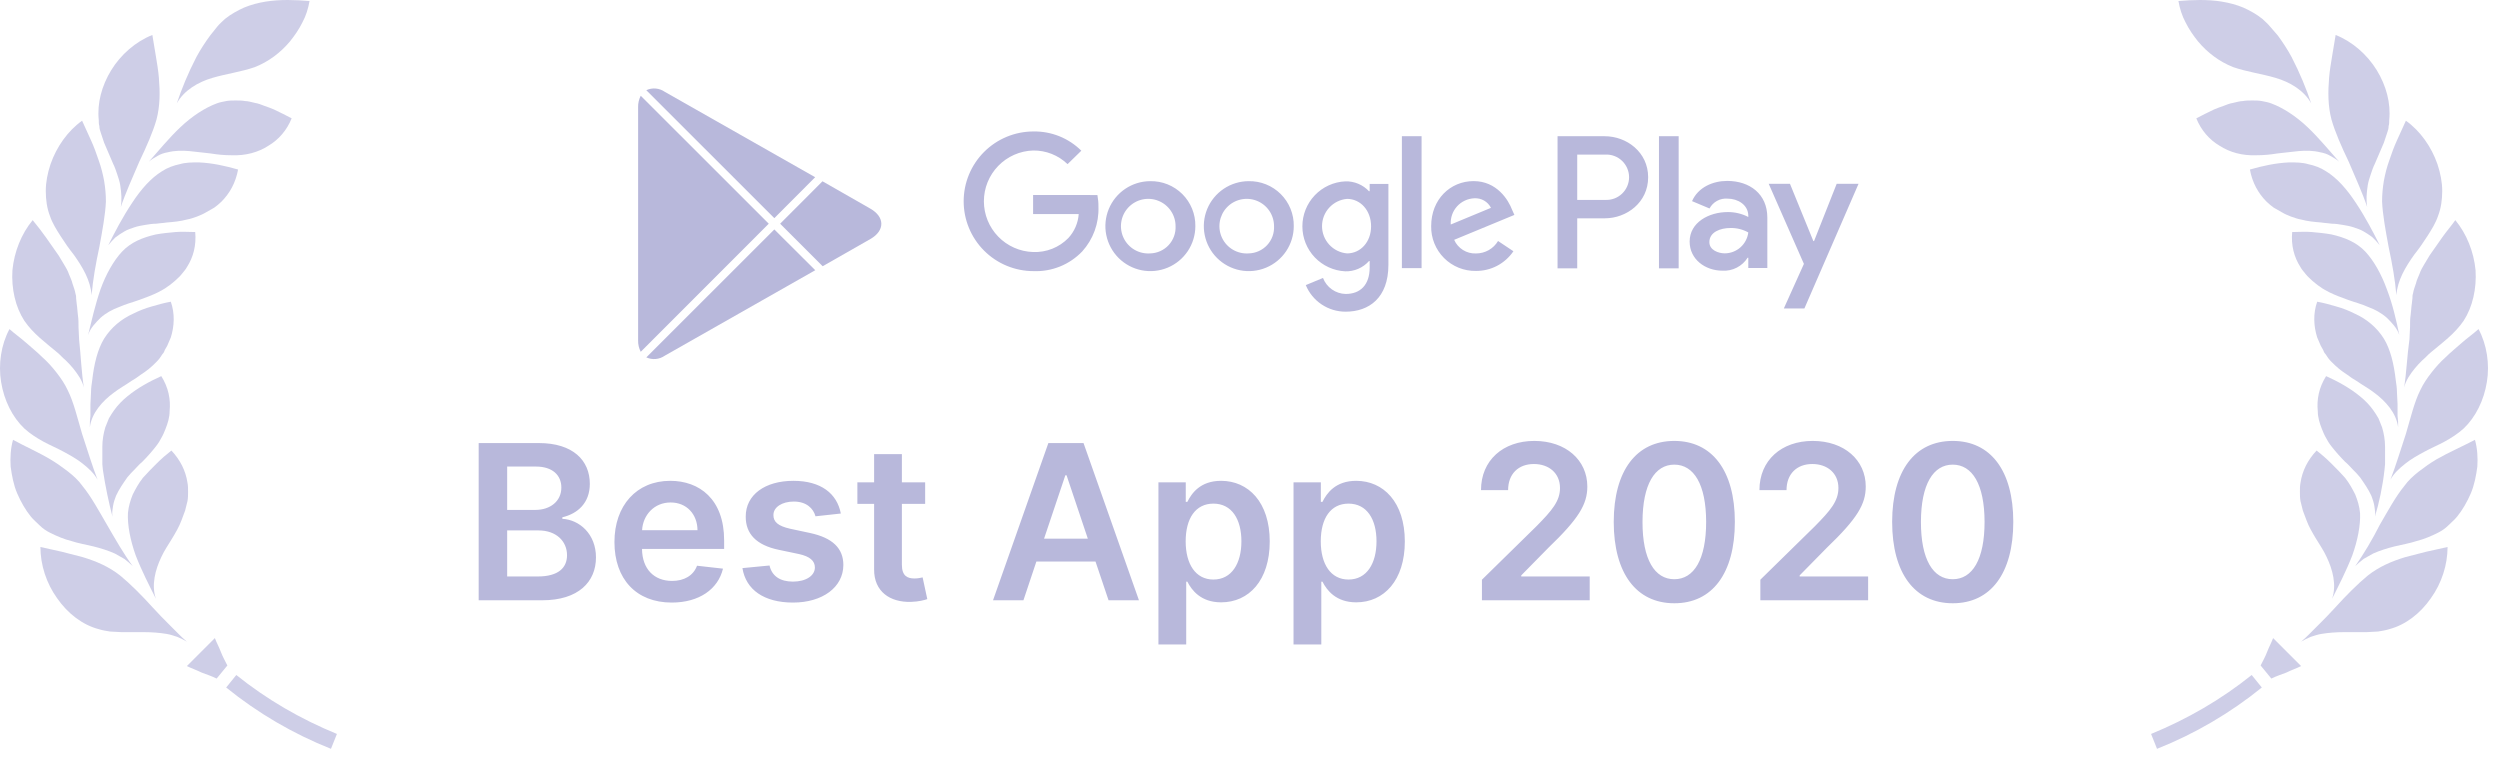 <svg width="185" height="56" viewBox="0 0 185 56" fill="none" xmlns="http://www.w3.org/2000/svg">
<path d="M14.842 48.276L13.829 49.289C14.182 49.465 14.578 49.597 14.931 49.774C15.283 49.906 15.68 50.038 16.032 50.214L16.428 49.73L16.825 49.245C16.649 48.893 16.473 48.584 16.34 48.232C16.208 47.879 16.032 47.571 15.9 47.218L14.842 48.276Z" fill="#CECEE7"/>
<path d="M24.932 54.312L24.491 55.413C21.715 54.312 19.072 52.77 16.737 50.875L17.486 49.95C19.733 51.756 22.244 53.21 24.932 54.312Z" fill="#CECEE7"/>
<path d="M8.939 15.321C9.027 14.792 8.983 14.264 8.895 13.691C8.851 13.427 8.763 13.162 8.674 12.898C8.586 12.633 8.498 12.369 8.366 12.105C8.146 11.576 7.925 11.091 7.705 10.563C7.617 10.298 7.529 10.034 7.441 9.77C7.397 9.638 7.353 9.505 7.353 9.329C7.309 9.197 7.309 9.065 7.309 8.889C7.176 7.655 7.529 6.333 8.234 5.188C8.939 4.042 10.04 3.073 11.274 2.588C11.362 3.117 11.45 3.646 11.538 4.174C11.626 4.703 11.714 5.232 11.758 5.761C11.847 6.818 11.847 7.831 11.582 8.845C11.318 9.77 10.833 10.871 10.305 11.973C9.82 13.118 9.291 14.264 8.939 15.321Z" fill="#CECEE7"/>
<path d="M6.78 21.841C6.692 20.74 6.119 19.771 5.458 18.846C5.106 18.405 4.797 17.964 4.489 17.48C4.181 16.995 3.872 16.511 3.696 15.982C3.476 15.409 3.388 14.792 3.388 14.131C3.388 13.47 3.52 12.81 3.74 12.149C4.181 10.871 5.018 9.682 6.075 8.933C6.295 9.417 6.516 9.902 6.736 10.386C6.956 10.871 7.132 11.356 7.309 11.884C7.485 12.369 7.617 12.898 7.705 13.382C7.793 13.911 7.837 14.396 7.837 14.924C7.793 15.894 7.573 17.083 7.353 18.273C7.088 19.506 6.868 20.74 6.78 21.841Z" fill="#CECEE7"/>
<path d="M6.207 28.67C6.075 28.142 5.767 27.701 5.414 27.261C5.238 27.04 5.062 26.864 4.841 26.644C4.621 26.468 4.445 26.247 4.225 26.071C3.388 25.366 2.462 24.705 1.802 23.736C1.141 22.723 0.832 21.357 0.92 19.991C1.053 18.625 1.581 17.304 2.418 16.29C2.815 16.775 3.123 17.171 3.432 17.612C3.74 18.053 4.048 18.493 4.357 18.934C4.489 19.154 4.621 19.374 4.753 19.595C4.886 19.815 5.018 20.035 5.106 20.299C5.194 20.52 5.326 20.784 5.37 21.004C5.458 21.269 5.546 21.489 5.59 21.753C5.635 21.886 5.635 21.974 5.635 22.106C5.635 22.238 5.679 22.37 5.679 22.502C5.723 22.767 5.723 23.031 5.767 23.339C5.811 23.604 5.811 23.912 5.811 24.221C5.811 24.529 5.855 24.837 5.855 25.146C5.987 26.335 6.031 27.613 6.207 28.67Z" fill="#CECEE7"/>
<path d="M7.221 35.499C6.956 35.015 6.56 34.662 6.119 34.31C5.679 33.957 5.194 33.693 4.709 33.429C4.225 33.164 3.696 32.944 3.211 32.68C2.727 32.415 2.242 32.107 1.802 31.71C0.92 30.873 0.304 29.64 0.083 28.274C-0.137 26.952 0.083 25.498 0.7 24.353C1.097 24.705 1.537 25.014 1.934 25.366C2.33 25.719 2.771 26.071 3.123 26.424C3.52 26.776 3.872 27.172 4.181 27.569C4.489 27.965 4.797 28.406 5.018 28.891C5.458 29.772 5.723 30.917 6.075 32.107C6.472 33.296 6.824 34.486 7.221 35.499Z" fill="#CECEE7"/>
<path d="M9.82 41.888C9.644 41.711 9.423 41.535 9.203 41.359C8.983 41.227 8.719 41.094 8.498 40.962C8.014 40.742 7.441 40.566 6.912 40.434C6.383 40.301 5.811 40.213 5.282 40.037C4.753 39.905 4.225 39.685 3.696 39.42C3.432 39.288 3.167 39.112 2.947 38.892C2.727 38.671 2.462 38.451 2.286 38.231C1.89 37.746 1.537 37.129 1.273 36.513C1.008 35.896 0.876 35.191 0.788 34.53C0.744 33.869 0.788 33.164 0.964 32.547C1.846 33.032 2.859 33.473 3.74 34.001C4.181 34.266 4.621 34.574 5.018 34.882C5.414 35.191 5.811 35.543 6.119 35.984C6.736 36.733 7.309 37.79 7.925 38.847C8.542 39.905 9.159 41.006 9.82 41.888Z" fill="#CECEE7"/>
<path d="M13.829 47.483C13.609 47.351 13.345 47.218 13.124 47.13C12.86 47.042 12.595 46.954 12.331 46.91C11.803 46.822 11.23 46.778 10.657 46.778C10.084 46.778 9.556 46.778 8.983 46.778C8.719 46.778 8.41 46.734 8.146 46.734C7.881 46.69 7.573 46.646 7.309 46.558C6.119 46.249 5.018 45.412 4.225 44.267C3.432 43.165 2.991 41.799 2.991 40.478C3.52 40.61 4.048 40.698 4.577 40.83C5.106 40.962 5.59 41.094 6.119 41.227C7.132 41.535 8.058 41.931 8.895 42.592C9.644 43.209 10.481 44.046 11.318 44.971C11.714 45.412 12.155 45.853 12.595 46.293C12.816 46.514 13.036 46.734 13.212 46.91C13.389 47.086 13.609 47.306 13.829 47.483Z" fill="#CECEE7"/>
<path d="M11.009 11.973C11.186 11.796 11.45 11.664 11.67 11.532C11.891 11.4 12.155 11.312 12.419 11.268C12.948 11.136 13.477 11.136 14.005 11.18C14.534 11.224 15.063 11.312 15.591 11.356C16.12 11.444 16.605 11.488 17.133 11.488C18.191 11.532 19.116 11.268 19.865 10.783C20.614 10.342 21.231 9.638 21.583 8.756C21.143 8.536 20.746 8.316 20.262 8.096C20.041 8.007 19.821 7.919 19.557 7.831C19.336 7.743 19.116 7.655 18.852 7.611C18.631 7.567 18.367 7.479 18.147 7.479C17.927 7.435 17.662 7.435 17.442 7.435C17.222 7.435 16.957 7.435 16.737 7.479C16.517 7.523 16.252 7.567 16.032 7.655C15.195 7.963 14.226 8.58 13.345 9.417C12.507 10.21 11.714 11.18 11.009 11.973Z" fill="#CECEE7"/>
<path d="M13.08 7.655C13.609 6.686 14.666 6.069 15.724 5.761C16.781 5.452 17.838 5.32 18.852 4.968C19.865 4.571 20.746 3.91 21.451 3.073C21.803 2.633 22.112 2.192 22.376 1.663C22.641 1.179 22.817 0.606 22.905 0.077C21.848 -0.011 20.746 -0.055 19.645 0.121C19.116 0.209 18.587 0.342 18.059 0.562C17.574 0.782 17.089 1.046 16.649 1.399C16.473 1.575 16.252 1.751 16.076 1.972C15.9 2.192 15.724 2.412 15.547 2.633C15.195 3.117 14.842 3.646 14.534 4.219C13.917 5.408 13.433 6.598 13.08 7.655Z" fill="#CECEE7"/>
<path d="M8.014 18.141C8.19 17.92 8.366 17.744 8.542 17.568C8.763 17.392 8.983 17.259 9.203 17.127C9.423 16.995 9.688 16.907 9.952 16.819C10.216 16.731 10.481 16.687 10.745 16.643C11.009 16.599 11.274 16.555 11.538 16.555C11.803 16.511 12.067 16.511 12.331 16.466C12.86 16.422 13.345 16.378 13.829 16.246C14.094 16.202 14.314 16.114 14.578 16.026C14.798 15.938 15.019 15.85 15.239 15.717C15.459 15.585 15.636 15.497 15.856 15.365C16.032 15.233 16.208 15.101 16.384 14.925C17.001 14.308 17.442 13.515 17.618 12.545C16.693 12.281 15.724 12.061 14.71 12.017C14.226 12.017 13.741 12.017 13.3 12.149C12.86 12.237 12.375 12.413 11.979 12.678C11.186 13.162 10.437 13.999 9.776 15.013C9.071 16.07 8.498 17.171 8.014 18.141Z" fill="#CECEE7"/>
<path d="M6.516 24.793C6.604 24.529 6.736 24.309 6.912 24.088C7.088 23.868 7.265 23.692 7.441 23.516C7.837 23.163 8.322 22.899 8.807 22.723C9.291 22.502 9.82 22.37 10.305 22.194C10.789 22.018 11.274 21.841 11.714 21.621C11.935 21.489 12.155 21.401 12.375 21.225C12.596 21.093 12.772 20.916 12.948 20.784C13.124 20.608 13.3 20.476 13.433 20.299C13.565 20.123 13.741 19.947 13.829 19.771C14.314 19.022 14.534 18.141 14.446 17.171C13.961 17.171 13.477 17.127 12.992 17.171C12.508 17.215 12.023 17.26 11.538 17.348C10.569 17.568 9.688 17.92 9.027 18.625C8.41 19.286 7.837 20.299 7.441 21.401C7.044 22.546 6.78 23.736 6.516 24.793Z" fill="#CECEE7"/>
<path d="M6.648 31.622C6.78 30.565 7.573 29.684 8.41 29.067C8.807 28.758 9.291 28.494 9.732 28.186C9.952 28.053 10.172 27.921 10.393 27.745C10.613 27.613 10.833 27.437 11.009 27.305C11.23 27.128 11.406 26.952 11.582 26.776C11.758 26.6 11.891 26.423 12.023 26.203C12.111 26.115 12.155 26.027 12.199 25.895C12.243 25.807 12.331 25.674 12.375 25.586C12.463 25.366 12.552 25.19 12.64 24.97C12.904 24.132 12.948 23.207 12.64 22.326C12.155 22.414 11.67 22.546 11.23 22.678C10.745 22.811 10.305 22.987 9.864 23.207C8.983 23.604 8.234 24.221 7.705 25.058C7.221 25.851 6.956 26.952 6.824 28.142C6.78 28.45 6.736 28.714 6.736 29.023C6.736 29.331 6.692 29.64 6.692 29.904C6.692 30.212 6.692 30.477 6.692 30.785C6.648 31.093 6.648 31.358 6.648 31.622Z" fill="#CECEE7"/>
<path d="M8.322 38.231C8.278 37.966 8.322 37.702 8.366 37.438C8.41 37.173 8.498 36.909 8.586 36.689C8.807 36.204 9.115 35.764 9.423 35.323C9.6 35.103 9.776 34.926 9.952 34.75C10.128 34.574 10.305 34.354 10.525 34.178C10.877 33.825 11.23 33.428 11.538 33.032C11.714 32.812 11.847 32.591 11.935 32.415C12.067 32.195 12.155 31.975 12.243 31.754C12.419 31.314 12.552 30.873 12.552 30.433C12.64 29.552 12.463 28.67 11.935 27.833C11.054 28.23 10.172 28.714 9.423 29.331C9.247 29.463 9.071 29.64 8.895 29.816C8.719 29.992 8.586 30.168 8.454 30.345C8.322 30.521 8.19 30.741 8.058 30.961C7.97 31.182 7.881 31.402 7.793 31.622C7.661 32.063 7.573 32.547 7.573 33.076C7.573 33.34 7.573 33.605 7.573 33.913C7.573 34.045 7.573 34.221 7.573 34.354C7.573 34.486 7.617 34.662 7.617 34.794C7.793 35.984 8.058 37.217 8.322 38.231Z" fill="#CECEE7"/>
<path d="M11.538 44.311C11.186 43.297 11.494 42.152 11.935 41.227C12.155 40.742 12.463 40.301 12.728 39.861C12.992 39.42 13.256 38.98 13.433 38.495C13.521 38.275 13.609 38.011 13.697 37.79C13.741 37.658 13.741 37.57 13.785 37.438C13.829 37.306 13.829 37.218 13.873 37.085C13.917 36.865 13.917 36.601 13.917 36.38C13.917 36.16 13.917 35.94 13.873 35.719C13.741 34.838 13.345 34.045 12.684 33.34C12.287 33.649 11.935 33.957 11.582 34.31C11.23 34.662 10.877 35.015 10.569 35.367C10.261 35.764 10.04 36.16 9.82 36.601C9.644 37.041 9.512 37.482 9.467 37.967C9.423 38.848 9.644 39.993 10.04 41.094C10.481 42.24 11.054 43.341 11.538 44.311Z" fill="#CECEE7"/>
<path d="M169.269 48.276L170.282 49.289C169.93 49.465 169.533 49.597 169.181 49.774C168.828 49.906 168.432 50.038 168.079 50.214L167.683 49.73L167.286 49.245C167.462 48.893 167.639 48.584 167.771 48.232C167.903 47.879 168.079 47.571 168.211 47.218L169.269 48.276Z" fill="#CECEE7"/>
<path d="M159.18 54.312L159.62 55.413C162.396 54.312 165.039 52.77 167.374 50.875L166.625 49.95C164.378 51.756 161.867 53.21 159.18 54.312Z" fill="#CECEE7"/>
<path d="M175.172 15.321C175.084 14.792 175.128 14.264 175.216 13.691C175.26 13.427 175.349 13.162 175.437 12.898C175.525 12.633 175.613 12.369 175.745 12.105C175.965 11.576 176.186 11.091 176.406 10.563C176.494 10.299 176.582 10.034 176.67 9.77C176.714 9.638 176.758 9.505 176.758 9.329C176.802 9.197 176.802 9.065 176.802 8.889C176.935 7.655 176.582 6.333 175.877 5.188C175.172 4.042 174.071 3.073 172.837 2.588C172.749 3.117 172.661 3.646 172.573 4.175C172.485 4.703 172.397 5.232 172.353 5.761C172.265 6.818 172.265 7.831 172.529 8.845C172.793 9.77 173.278 10.871 173.807 11.973C174.291 13.118 174.82 14.264 175.172 15.321Z" fill="#CECEE7"/>
<path d="M177.331 21.841C177.419 20.74 177.992 19.771 178.653 18.846C179.005 18.405 179.314 17.965 179.622 17.48C179.931 16.995 180.239 16.511 180.415 15.982C180.635 15.409 180.724 14.792 180.724 14.132C180.724 13.471 180.591 12.81 180.371 12.149C179.931 10.871 179.093 9.682 178.036 8.933C177.816 9.417 177.596 9.902 177.375 10.387C177.155 10.871 176.979 11.356 176.802 11.885C176.626 12.369 176.494 12.898 176.406 13.383C176.318 13.911 176.274 14.396 176.274 14.925C176.318 15.894 176.538 17.083 176.758 18.273C177.023 19.506 177.243 20.74 177.331 21.841Z" fill="#CECEE7"/>
<path d="M177.904 28.67C178.036 28.142 178.344 27.701 178.697 27.261C178.873 27.04 179.049 26.864 179.27 26.644C179.49 26.468 179.666 26.247 179.886 26.071C180.724 25.366 181.649 24.705 182.31 23.736C182.97 22.723 183.279 21.357 183.191 19.991C183.059 18.625 182.53 17.304 181.693 16.29C181.384 16.731 181.032 17.127 180.724 17.568C180.415 18.009 180.107 18.449 179.798 18.89C179.666 19.11 179.534 19.33 179.402 19.55C179.27 19.771 179.137 19.991 179.049 20.255C178.961 20.476 178.829 20.74 178.785 20.96C178.697 21.225 178.609 21.445 178.565 21.709C178.521 21.841 178.521 21.93 178.521 22.062C178.521 22.194 178.477 22.326 178.477 22.458C178.433 22.723 178.433 22.987 178.389 23.295C178.344 23.56 178.344 23.868 178.344 24.177C178.344 24.485 178.3 24.793 178.3 25.102C178.124 26.335 178.08 27.613 177.904 28.67Z" fill="#CECEE7"/>
<path d="M176.891 35.499C177.155 35.015 177.551 34.662 177.992 34.31C178.433 33.957 178.917 33.693 179.402 33.429C179.886 33.164 180.415 32.944 180.9 32.68C181.384 32.415 181.869 32.107 182.31 31.71C183.191 30.873 183.808 29.64 184.028 28.274C184.248 26.952 184.028 25.498 183.411 24.353C183.015 24.705 182.574 25.014 182.177 25.366C181.781 25.719 181.34 26.071 180.988 26.424C180.591 26.776 180.239 27.172 179.931 27.569C179.622 27.965 179.314 28.406 179.093 28.891C178.653 29.772 178.389 30.917 178.036 32.107C177.64 33.296 177.287 34.486 176.891 35.499Z" fill="#CECEE7"/>
<path d="M174.291 41.888C174.467 41.711 174.688 41.535 174.908 41.359C175.128 41.227 175.393 41.095 175.613 40.962C176.098 40.742 176.67 40.566 177.199 40.434C177.728 40.302 178.3 40.213 178.829 40.037C179.358 39.905 179.887 39.685 180.415 39.42C180.68 39.288 180.944 39.112 181.164 38.892C181.384 38.671 181.649 38.451 181.825 38.231C182.222 37.746 182.574 37.129 182.838 36.513C183.103 35.896 183.235 35.191 183.323 34.53C183.367 33.869 183.323 33.164 183.147 32.547C182.222 33.032 181.208 33.473 180.283 34.001C179.842 34.266 179.402 34.574 179.005 34.883C178.609 35.191 178.212 35.543 177.904 35.984C177.287 36.733 176.714 37.79 176.098 38.848C175.569 39.905 174.908 41.007 174.291 41.888Z" fill="#CECEE7"/>
<path d="M170.282 47.483C170.502 47.351 170.767 47.218 170.987 47.13C171.251 47.042 171.516 46.954 171.78 46.91C172.309 46.822 172.881 46.778 173.454 46.778C174.027 46.778 174.556 46.778 175.128 46.778C175.393 46.778 175.701 46.734 175.965 46.734C176.23 46.69 176.538 46.646 176.802 46.558C177.992 46.249 179.093 45.412 179.886 44.267C180.68 43.165 181.12 41.799 181.12 40.478C180.591 40.61 180.063 40.698 179.534 40.83C179.005 40.962 178.521 41.094 177.992 41.227C176.979 41.535 176.054 41.931 175.216 42.592C174.467 43.209 173.63 44.046 172.793 44.971C172.397 45.412 171.956 45.853 171.516 46.293C171.295 46.514 171.075 46.734 170.899 46.91C170.723 47.086 170.502 47.306 170.282 47.483Z" fill="#CECEE7"/>
<path d="M173.102 11.973C172.925 11.796 172.661 11.664 172.441 11.532C172.221 11.4 171.956 11.312 171.692 11.268C171.163 11.136 170.635 11.136 170.106 11.18C169.577 11.224 169.048 11.312 168.52 11.356C167.991 11.444 167.506 11.488 166.978 11.488C165.92 11.532 164.995 11.268 164.246 10.783C163.497 10.343 162.88 9.638 162.528 8.757C162.969 8.536 163.365 8.316 163.85 8.096C164.07 8.008 164.29 7.919 164.555 7.831C164.775 7.743 164.995 7.655 165.26 7.611C165.48 7.567 165.744 7.479 165.964 7.479C166.185 7.435 166.449 7.435 166.669 7.435C166.89 7.435 167.154 7.435 167.374 7.479C167.595 7.523 167.859 7.567 168.079 7.655C168.916 7.963 169.886 8.58 170.767 9.417C171.604 10.21 172.397 11.18 173.102 11.973Z" fill="#CECEE7"/>
<path d="M171.031 7.655C170.502 6.686 169.445 6.069 168.388 5.761C167.33 5.452 166.273 5.32 165.259 4.968C164.246 4.571 163.365 3.91 162.66 3.073C162.308 2.633 161.999 2.192 161.735 1.663C161.471 1.179 161.294 0.606 161.206 0.077C162.219 -0.011 163.365 -0.055 164.422 0.121C164.951 0.209 165.48 0.342 166.008 0.562C166.493 0.782 166.978 1.046 167.418 1.399C167.594 1.575 167.815 1.751 167.991 1.972C168.167 2.192 168.388 2.412 168.564 2.633C168.916 3.117 169.269 3.646 169.577 4.219C170.194 5.408 170.678 6.598 171.031 7.655Z" fill="#CECEE7"/>
<path d="M176.098 18.141C175.921 17.92 175.745 17.744 175.569 17.568C175.349 17.392 175.128 17.259 174.908 17.127C174.688 16.995 174.423 16.907 174.159 16.819C173.895 16.731 173.63 16.687 173.366 16.643C173.102 16.599 172.837 16.555 172.573 16.555C172.309 16.511 172.044 16.511 171.78 16.466C171.251 16.422 170.767 16.378 170.282 16.246C170.018 16.202 169.797 16.114 169.533 16.026C169.313 15.938 169.092 15.85 168.872 15.717C168.652 15.585 168.476 15.497 168.255 15.365C168.079 15.233 167.903 15.101 167.727 14.925C167.11 14.308 166.669 13.515 166.493 12.545C167.418 12.281 168.388 12.061 169.401 12.017C169.886 12.017 170.37 12.017 170.811 12.149C171.251 12.237 171.736 12.413 172.132 12.678C172.925 13.162 173.674 13.999 174.335 15.013C175.04 16.07 175.613 17.171 176.098 18.141Z" fill="#CECEE7"/>
<path d="M177.551 24.793C177.463 24.529 177.331 24.309 177.155 24.088C176.979 23.868 176.802 23.692 176.626 23.516C176.23 23.163 175.745 22.899 175.26 22.723C174.776 22.502 174.247 22.37 173.763 22.194C173.278 22.018 172.793 21.841 172.353 21.621C172.132 21.489 171.912 21.401 171.692 21.225C171.472 21.093 171.295 20.916 171.119 20.784C170.943 20.608 170.767 20.476 170.634 20.299C170.502 20.123 170.326 19.947 170.238 19.771C169.753 19.022 169.533 18.141 169.621 17.171C170.106 17.171 170.59 17.127 171.075 17.171C171.56 17.215 172.044 17.26 172.529 17.348C173.498 17.568 174.379 17.92 175.04 18.625C175.657 19.286 176.23 20.299 176.626 21.401C177.067 22.546 177.331 23.736 177.551 24.793Z" fill="#CECEE7"/>
<path d="M177.463 31.622C177.331 30.565 176.538 29.684 175.701 29.067C175.305 28.758 174.82 28.494 174.379 28.186C174.159 28.053 173.939 27.921 173.718 27.745C173.498 27.613 173.278 27.437 173.102 27.305C172.881 27.128 172.705 26.952 172.529 26.776C172.353 26.6 172.221 26.423 172.088 26.203C172 26.115 171.956 26.027 171.912 25.895C171.868 25.807 171.78 25.674 171.736 25.586C171.648 25.366 171.56 25.19 171.472 24.97C171.207 24.132 171.163 23.207 171.472 22.326C171.956 22.414 172.441 22.546 172.881 22.678C173.366 22.811 173.807 22.987 174.247 23.207C175.128 23.604 175.877 24.221 176.406 25.058C176.891 25.851 177.155 26.952 177.287 28.142C177.331 28.45 177.375 28.714 177.375 29.023C177.375 29.331 177.419 29.64 177.419 29.904C177.419 30.212 177.419 30.477 177.419 30.785C177.463 31.093 177.463 31.358 177.463 31.622Z" fill="#CECEE7"/>
<path d="M175.745 38.231C175.789 37.966 175.745 37.702 175.701 37.438C175.657 37.173 175.569 36.909 175.481 36.689C175.26 36.204 174.952 35.764 174.644 35.323C174.467 35.103 174.291 34.926 174.115 34.75C173.939 34.574 173.763 34.354 173.542 34.178C173.19 33.825 172.837 33.428 172.529 33.032C172.353 32.812 172.221 32.591 172.132 32.415C172 32.195 171.912 31.975 171.824 31.754C171.648 31.314 171.516 30.873 171.516 30.433C171.428 29.552 171.604 28.67 172.132 27.833C173.014 28.23 173.895 28.714 174.644 29.331C174.82 29.463 174.996 29.64 175.172 29.816C175.349 29.992 175.481 30.168 175.613 30.345C175.745 30.521 175.877 30.741 176.009 30.961C176.098 31.182 176.186 31.402 176.274 31.622C176.406 32.063 176.494 32.547 176.494 33.076C176.494 33.34 176.494 33.605 176.494 33.913C176.494 34.045 176.494 34.221 176.494 34.354C176.494 34.486 176.45 34.662 176.45 34.794C176.318 35.984 176.054 37.217 175.745 38.231Z" fill="#CECEE7"/>
<path d="M172.573 44.311C172.925 43.297 172.617 42.152 172.176 41.227C171.956 40.742 171.648 40.301 171.383 39.861C171.119 39.42 170.855 38.98 170.678 38.495C170.59 38.275 170.502 38.011 170.414 37.79C170.37 37.658 170.37 37.57 170.326 37.438C170.282 37.306 170.282 37.218 170.238 37.085C170.194 36.865 170.194 36.601 170.194 36.38C170.194 36.16 170.194 35.94 170.238 35.719C170.37 34.838 170.767 34.045 171.427 33.34C171.824 33.649 172.176 33.957 172.529 34.31C172.881 34.662 173.234 35.015 173.542 35.367C173.851 35.764 174.071 36.16 174.291 36.601C174.467 37.041 174.6 37.482 174.644 37.967C174.688 38.848 174.467 39.993 174.071 41.094C173.63 42.24 173.058 43.341 172.573 44.311Z" fill="#CECEE7"/>
<path d="M35.422 44.42H40.131C42.795 44.42 44.102 43.062 44.102 41.25C44.102 39.489 42.852 38.456 41.614 38.393V38.279C42.75 38.013 43.647 37.217 43.647 35.803C43.647 34.07 42.398 32.787 39.876 32.787H35.422V44.42ZM37.53 42.659V39.251H39.853C41.154 39.251 41.96 40.046 41.96 41.086C41.96 42.011 41.324 42.659 39.796 42.659H37.53ZM37.53 37.734V34.525H39.66C40.898 34.525 41.54 35.178 41.54 36.076C41.54 37.098 40.711 37.734 39.614 37.734H37.53ZM49.707 44.59C51.74 44.59 53.138 43.596 53.501 42.08L51.581 41.864C51.303 42.602 50.621 42.988 49.735 42.988C48.406 42.988 47.526 42.114 47.508 40.62H53.586V39.989C53.586 36.928 51.746 35.581 49.599 35.581C47.099 35.581 45.469 37.416 45.469 40.108C45.469 42.846 47.077 44.59 49.707 44.59ZM47.514 39.234C47.577 38.12 48.4 37.183 49.627 37.183C50.809 37.183 51.604 38.047 51.615 39.234H47.514ZM62.222 38.001C61.938 36.524 60.756 35.581 58.711 35.581C56.61 35.581 55.178 36.615 55.184 38.228C55.178 39.501 55.962 40.341 57.638 40.688L59.126 41C59.927 41.176 60.302 41.5 60.302 41.994C60.302 42.591 59.654 43.039 58.677 43.039C57.734 43.039 57.121 42.63 56.945 41.847L54.94 42.04C55.195 43.642 56.541 44.59 58.683 44.59C60.864 44.59 62.403 43.46 62.409 41.807C62.403 40.563 61.602 39.802 59.955 39.444L58.467 39.126C57.581 38.927 57.229 38.62 57.234 38.115C57.229 37.524 57.882 37.115 58.74 37.115C59.688 37.115 60.188 37.632 60.347 38.206L62.222 38.001ZM68.461 35.695H66.74V33.605H64.684V35.695H63.446V37.285H64.684V42.136C64.673 43.778 65.865 44.584 67.41 44.539C67.996 44.522 68.399 44.408 68.62 44.335L68.274 42.727C68.16 42.755 67.927 42.807 67.672 42.807C67.155 42.807 66.74 42.625 66.74 41.795V37.285H68.461V35.695ZM75.734 44.42L76.693 41.551H81.067L82.033 44.42H84.282L80.181 32.787H77.579L73.484 44.42H75.734ZM77.261 39.859L78.835 35.172H78.926L80.499 39.859H77.261ZM85.724 47.692H87.78V43.045H87.865C88.189 43.681 88.865 44.573 90.364 44.573C92.421 44.573 93.96 42.943 93.96 40.069C93.96 37.16 92.375 35.581 90.359 35.581C88.819 35.581 88.177 36.507 87.865 37.138H87.746V35.695H85.724V47.692ZM87.74 40.057C87.74 38.365 88.467 37.268 89.791 37.268C91.159 37.268 91.864 38.433 91.864 40.057C91.864 41.693 91.148 42.886 89.791 42.886C88.478 42.886 87.74 41.75 87.74 40.057ZM95.721 47.692H97.777V43.045H97.862C98.186 43.681 98.862 44.573 100.361 44.573C102.418 44.573 103.957 42.943 103.957 40.069C103.957 37.16 102.372 35.581 100.356 35.581C98.817 35.581 98.175 36.507 97.862 37.138H97.743V35.695H95.721V47.692ZM97.737 40.057C97.737 38.365 98.464 37.268 99.788 37.268C101.157 37.268 101.861 38.433 101.861 40.057C101.861 41.693 101.145 42.886 99.788 42.886C98.476 42.886 97.737 41.75 97.737 40.057ZM109.663 44.42H117.638V42.659H112.571V42.579L114.576 40.54C116.837 38.37 117.462 37.314 117.462 36.002C117.462 34.053 115.877 32.628 113.537 32.628C111.231 32.628 109.595 34.059 109.595 36.269H111.6C111.6 35.081 112.35 34.337 113.508 34.337C114.616 34.337 115.44 35.013 115.44 36.11C115.44 37.081 114.849 37.774 113.701 38.938L109.663 42.898V44.42ZM123.897 44.641C126.704 44.647 128.379 42.432 128.379 38.615C128.379 34.82 126.692 32.628 123.897 32.628C121.103 32.628 119.421 34.815 119.416 38.615C119.416 42.426 121.091 44.641 123.897 44.641ZM123.897 42.863C122.449 42.863 121.54 41.409 121.546 38.615C121.552 35.843 122.455 34.383 123.897 34.383C125.346 34.383 126.249 35.843 126.255 38.615C126.255 41.409 125.352 42.863 123.897 42.863ZM130.266 44.42H138.241V42.659H133.175V42.579L135.18 40.54C137.441 38.37 138.065 37.314 138.065 36.002C138.065 34.053 136.481 32.628 134.14 32.628C131.834 32.628 130.198 34.059 130.198 36.269H132.203C132.203 35.081 132.953 34.337 134.112 34.337C135.22 34.337 136.043 35.013 136.043 36.11C136.043 37.081 135.452 37.774 134.305 38.938L130.266 42.898V44.42ZM144.501 44.641C147.307 44.647 148.983 42.432 148.983 38.615C148.983 34.82 147.296 32.628 144.501 32.628C141.706 32.628 140.025 34.815 140.019 38.615C140.019 42.426 141.695 44.641 144.501 44.641ZM144.501 42.863C143.053 42.863 142.144 41.409 142.149 38.615C142.155 35.843 143.058 34.383 144.501 34.383C145.95 34.383 146.853 35.843 146.858 38.615C146.858 41.409 145.955 42.863 144.501 42.863Z" fill="#B8B8DB"/>
<path d="M92.4 13.406C91.742 13.408 91.1 13.605 90.554 13.972C90.008 14.339 89.583 14.86 89.332 15.468C89.082 16.077 89.018 16.745 89.148 17.39C89.277 18.035 89.595 18.627 90.061 19.092C90.527 19.556 91.12 19.872 91.765 20C92.411 20.127 93.079 20.061 93.687 19.808C94.295 19.556 94.814 19.13 95.179 18.582C95.544 18.035 95.739 17.392 95.739 16.734C95.746 16.294 95.665 15.858 95.499 15.45C95.334 15.042 95.088 14.672 94.776 14.361C94.464 14.051 94.093 13.806 93.685 13.642C93.277 13.478 92.84 13.398 92.4 13.406V13.406ZM92.4 18.752C91.995 18.78 91.591 18.686 91.241 18.482C90.89 18.278 90.609 17.973 90.434 17.607C90.259 17.241 90.199 16.831 90.26 16.429C90.322 16.028 90.502 15.655 90.779 15.358C91.055 15.061 91.415 14.854 91.811 14.765C92.206 14.675 92.62 14.706 92.997 14.855C93.375 15.003 93.699 15.262 93.928 15.597C94.156 15.932 94.279 16.329 94.279 16.734C94.292 16.991 94.253 17.248 94.165 17.489C94.076 17.731 93.941 17.952 93.766 18.14C93.59 18.328 93.379 18.479 93.145 18.584C92.91 18.689 92.657 18.746 92.4 18.752V18.752ZM85.117 13.406C84.459 13.408 83.816 13.605 83.27 13.972C82.724 14.339 82.299 14.86 82.049 15.468C81.799 16.077 81.734 16.745 81.864 17.39C81.994 18.035 82.312 18.627 82.778 19.092C83.244 19.556 83.837 19.872 84.482 20C85.127 20.127 85.796 20.061 86.404 19.808C87.011 19.556 87.53 19.13 87.896 18.582C88.261 18.035 88.456 17.392 88.456 16.734C88.463 16.294 88.381 15.858 88.216 15.45C88.05 15.042 87.804 14.672 87.493 14.361C87.181 14.051 86.81 13.806 86.402 13.642C85.993 13.478 85.556 13.398 85.117 13.406ZM85.117 18.752C84.712 18.781 84.307 18.688 83.956 18.484C83.605 18.28 83.324 17.976 83.148 17.61C82.973 17.244 82.912 16.833 82.973 16.432C83.034 16.031 83.214 15.657 83.49 15.36C83.767 15.063 84.126 14.855 84.522 14.765C84.918 14.675 85.332 14.706 85.709 14.855C86.087 15.003 86.412 15.262 86.64 15.597C86.869 15.932 86.992 16.328 86.992 16.734C87.004 16.991 86.965 17.247 86.877 17.488C86.789 17.729 86.653 17.95 86.479 18.138C86.304 18.326 86.094 18.477 85.859 18.582C85.626 18.688 85.373 18.745 85.117 18.752ZM76.449 14.429V15.839H79.825C79.779 16.501 79.508 17.128 79.057 17.616C78.719 17.961 78.312 18.231 77.863 18.409C77.413 18.587 76.932 18.669 76.449 18.65C75.473 18.619 74.547 18.21 73.868 17.509C73.188 16.808 72.808 15.87 72.808 14.893C72.808 13.917 73.188 12.979 73.868 12.278C74.547 11.577 75.473 11.168 76.449 11.137C77.399 11.123 78.315 11.486 78.999 12.146L80.018 11.152C79.553 10.691 79 10.327 78.392 10.082C77.784 9.838 77.133 9.717 76.478 9.728C75.108 9.728 73.793 10.272 72.824 11.241C71.855 12.21 71.311 13.525 71.311 14.895C71.311 16.266 71.855 17.58 72.824 18.549C73.793 19.518 75.108 20.063 76.478 20.063C77.148 20.089 77.816 19.973 78.438 19.722C79.059 19.471 79.62 19.09 80.084 18.606C80.897 17.707 81.328 16.526 81.285 15.314C81.289 15.019 81.263 14.723 81.209 14.433L76.449 14.429ZM111.894 15.522C111.617 14.793 110.772 13.402 109.046 13.402C107.32 13.402 105.907 14.753 105.907 16.731C105.898 17.168 105.978 17.603 106.142 18.009C106.305 18.415 106.549 18.784 106.859 19.094C107.168 19.404 107.537 19.648 107.942 19.812C108.348 19.976 108.783 20.056 109.221 20.048C109.767 20.052 110.306 19.922 110.789 19.668C111.273 19.413 111.686 19.044 111.992 18.592L110.856 17.834C110.687 18.117 110.447 18.35 110.161 18.512C109.874 18.673 109.55 18.757 109.221 18.756C108.882 18.769 108.546 18.68 108.259 18.5C107.971 18.32 107.744 18.058 107.608 17.747L112.065 15.904L111.894 15.522ZM107.356 16.614C107.34 16.372 107.372 16.129 107.451 15.9C107.53 15.67 107.654 15.459 107.816 15.278C107.978 15.097 108.174 14.95 108.394 14.847C108.613 14.743 108.851 14.684 109.093 14.673C109.346 14.657 109.598 14.715 109.819 14.84C110.039 14.966 110.217 15.153 110.332 15.38L107.356 16.614ZM103.74 19.841H105.197V10.081H103.74V19.841ZM101.355 14.149H101.304C101.08 13.91 100.808 13.722 100.506 13.596C100.204 13.471 99.879 13.411 99.552 13.421C98.696 13.46 97.889 13.829 97.297 14.448C96.706 15.068 96.376 15.892 96.376 16.749C96.376 17.606 96.706 18.43 97.297 19.049C97.889 19.669 98.696 20.037 99.552 20.078C99.882 20.086 100.209 20.023 100.512 19.892C100.814 19.761 101.085 19.566 101.304 19.32H101.355V19.797C101.355 21.072 100.674 21.753 99.578 21.753C99.212 21.744 98.858 21.627 98.56 21.416C98.261 21.205 98.032 20.91 97.902 20.569L96.628 21.097C96.868 21.681 97.277 22.18 97.803 22.53C98.328 22.881 98.946 23.066 99.578 23.064C101.293 23.064 102.742 22.055 102.742 19.597V13.61H101.355V14.149ZM99.683 18.752C99.178 18.709 98.707 18.478 98.364 18.104C98.02 17.73 97.83 17.242 97.83 16.734C97.83 16.227 98.02 15.738 98.364 15.365C98.707 14.991 99.178 14.76 99.683 14.717C100.677 14.717 101.46 15.576 101.46 16.745C101.46 17.914 100.674 18.752 99.683 18.752ZM118.755 10.081H115.259V19.859H116.715V16.155H118.755C120.372 16.155 121.963 14.983 121.963 13.118C121.963 11.254 120.368 10.081 118.751 10.081H118.755ZM118.795 14.793H116.715V11.439H118.795C119.022 11.429 119.248 11.464 119.461 11.544C119.674 11.623 119.868 11.745 120.032 11.902C120.196 12.059 120.327 12.247 120.416 12.456C120.506 12.665 120.552 12.889 120.552 13.116C120.552 13.343 120.506 13.568 120.416 13.777C120.327 13.986 120.196 14.174 120.032 14.331C119.868 14.488 119.674 14.609 119.461 14.689C119.248 14.768 119.022 14.804 118.795 14.793ZM127.815 13.388C126.756 13.388 125.663 13.854 125.211 14.884L126.504 15.427C126.631 15.188 126.826 14.992 127.063 14.863C127.301 14.733 127.571 14.676 127.841 14.699C128.595 14.699 129.363 15.15 129.374 15.959V16.057C128.904 15.813 128.381 15.688 127.852 15.693C126.457 15.693 125.033 16.458 125.033 17.878C125.033 19.185 126.18 20.03 127.462 20.03C127.83 20.052 128.196 19.974 128.523 19.805C128.851 19.637 129.127 19.384 129.323 19.072H129.374V19.83H130.783V16.093C130.78 14.356 129.483 13.388 127.812 13.388H127.815ZM127.637 18.748C127.16 18.748 126.493 18.508 126.493 17.918C126.493 17.164 127.324 16.873 128.041 16.873C128.507 16.86 128.967 16.974 129.374 17.201C129.321 17.626 129.115 18.017 128.795 18.302C128.475 18.587 128.062 18.745 127.633 18.748H127.637ZM135.914 13.603L134.239 17.841H134.188L132.458 13.603H130.885L133.489 19.528L132.003 22.827H133.525L137.531 13.603H135.914ZM122.764 19.859H124.221V10.081H122.764V19.859Z" fill="#B8B8DB"/>
<path d="M47.414 7.086C47.279 7.35 47.212 7.644 47.22 7.941V25.174C47.211 25.472 47.278 25.768 47.414 26.034L56.888 16.554L47.414 7.086Z" fill="#B8B8DB"/>
<path d="M64.4 15.436L60.865 13.415L57.73 16.555L60.877 19.701L64.412 17.686C65.49 17.068 65.49 16.054 64.4 15.436Z" fill="#B8B8DB"/>
<path d="M47.827 26.447C48.047 26.547 48.289 26.587 48.53 26.565C48.771 26.542 49.002 26.457 49.199 26.318L60.329 19.996L57.3 16.979L47.827 26.447Z" fill="#B8B8DB"/>
<path d="M60.322 13.114L49.199 6.798C49.001 6.659 48.77 6.573 48.529 6.552C48.288 6.53 48.045 6.572 47.826 6.675L57.3 16.143L60.322 13.114Z" fill="#B8B8DB"/>
</svg>
